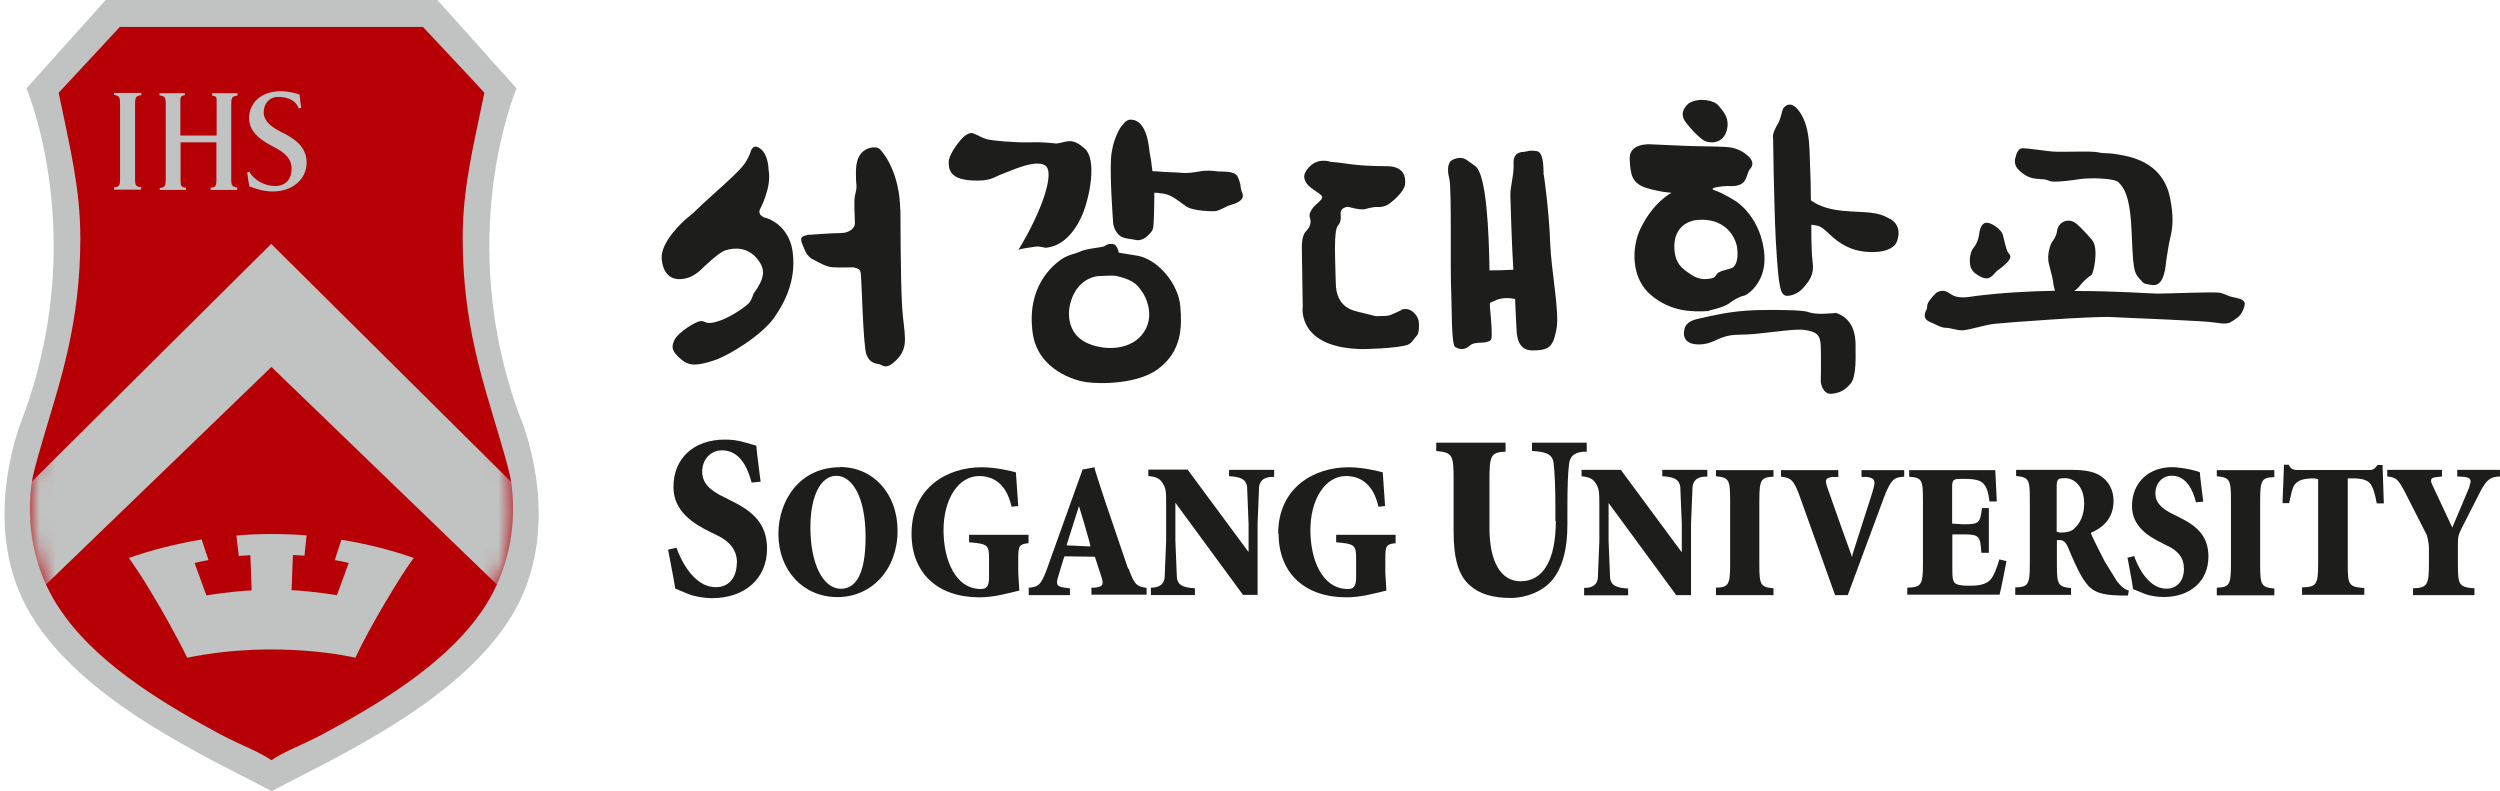 <svg xmlns="http://www.w3.org/2000/svg" width="158" height="50" viewBox="0 0 158 50" fill="none">
  <g clip-path="url(#clip0_1833_20829)">
    <path d="M48.412 13.78C48.412 13.78 47.842 13.641 48.032 13.225C48.032 13.225 48.792 11.825 48.575 10.744C48.575 10.744 48.575 9.787 48.059 9.399C47.72 9.15 47.598 9.316 47.557 9.371C47.422 9.51 47.489 9.524 47.34 9.843C47.082 10.37 47.014 10.55 45.305 12.075C43.785 13.433 44.03 13.308 43.514 13.71C43.134 14.001 41.764 15.29 41.818 16.316C41.872 17.203 42.334 17.772 43.215 17.619C44.03 17.481 44.396 16.898 44.803 16.58C44.803 16.58 45.481 15.942 45.821 15.831C46.431 15.623 47.272 15.623 47.869 16.372C48.412 17.051 48.331 17.578 47.625 18.562C47.625 18.562 47.503 18.95 47.367 19.116C47.232 19.297 46.214 20.059 45.332 20.322C44.545 20.558 44.599 20.253 44.26 20.295C43.921 20.336 42.89 21.002 42.646 21.445C42.415 21.903 42.415 22.194 43.093 22.748C43.568 23.136 44.084 23.136 45.21 22.748C46.119 22.429 48.154 21.182 48.941 20.059C49.633 19.061 50.298 17.716 50.108 16.011C49.945 14.514 48.914 13.932 48.439 13.78H48.412Z" fill="#1D1D1B"/>
    <path d="M56.894 13.22C56.853 11.016 55.917 9.699 55.564 9.394C55.429 9.283 54.954 9.242 54.56 9.56C54.018 10.004 54.099 10.85 54.099 11.265C54.099 11.681 54.18 11.723 54.085 12.139C53.977 12.555 53.977 12.624 54.031 14.107C54.031 14.426 53.678 14.731 53.108 14.731C52.539 14.731 51.114 14.842 51.114 14.842C51.114 14.842 51.25 14.786 50.856 14.897C50.436 15.008 50.721 15.424 50.816 15.687C50.856 15.798 50.992 16.228 51.453 16.436C51.792 16.588 52.172 16.866 52.647 16.893C53.149 16.921 53.936 16.893 53.936 16.893C54.248 16.99 54.343 16.99 54.398 17.24C54.452 17.503 54.547 21.8 54.75 22.383C54.954 22.951 55.32 22.965 55.578 23.02C55.822 23.076 55.985 23.408 56.65 22.757C57.518 21.898 57.111 21.08 57.016 19.402C56.908 17.725 56.907 13.22 56.907 13.22H56.894Z" fill="#1D1D1B"/>
    <path d="M66.185 15.648C67.338 15.496 68.071 14.401 68.451 13.458C68.831 12.515 69.346 10.173 68.586 9.424C68.003 8.87 67.664 8.925 67.555 8.925C67.297 8.925 66.877 9.105 66.673 9.064C66.388 9.036 65.913 8.967 65.018 8.995C64.136 9.022 62.725 8.884 62.426 8.814C62.114 8.745 61.775 8.523 61.504 8.426C61.232 8.315 60.839 8.703 60.839 8.703C60.839 8.703 59.957 9.646 59.957 10.27C59.957 10.894 60.228 11.337 61.436 11.406C62.63 11.476 62.874 11.157 63.349 10.991C63.824 10.824 65.452 10.034 66.063 10.464C66.673 10.88 65.886 13.292 64.367 15.787C64.367 15.787 64.475 15.718 65.411 15.593C65.818 15.537 65.927 15.69 66.198 15.648H66.185Z" fill="#1D1D1B"/>
    <path d="M78.369 11.582C78.342 11.416 78.193 11.111 78.22 11.167C78.043 10.778 77.229 10.862 76.958 10.834C76.673 10.792 76.239 10.751 75.805 10.834C75.52 10.876 75.14 10.973 74.597 10.917C74.177 10.876 73.742 10.889 73.362 10.848C73.145 10.834 72.955 10.82 72.833 10.82C72.779 10.404 72.738 10.002 72.684 9.794C72.616 9.559 72.589 7.562 71.449 7.562C71.124 7.562 70.961 7.909 70.839 8.02C70.839 8.02 70.282 8.824 70.215 10.044C70.147 11.264 70.323 13.676 70.35 14.091C70.391 14.507 70.662 14.882 70.934 14.992C71.205 15.103 71.517 15.103 71.748 15.159C71.992 15.228 72.304 15.131 72.535 14.896C72.942 14.507 72.874 14.438 72.915 13.981C72.942 13.579 72.955 12.4 72.955 12.178C73.05 12.178 73.213 12.192 73.498 12.234C74.109 12.303 74.611 12.83 75.031 13.079C75.438 13.329 76.605 13.371 76.822 13.343C77.175 13.274 77.433 13.052 77.772 12.955C78.695 12.705 78.573 12.331 78.505 12.178C78.437 12.04 78.396 11.763 78.383 11.624L78.369 11.582Z" fill="#1D1D1B"/>
    <path d="M71.965 16.175L70.703 15.967C70.663 15.635 70.459 15.468 70.459 15.468C70.459 15.468 70.147 15.302 69.808 15.552C69.686 15.649 68.627 15.69 68.166 15.94C68.017 16.023 67.474 16.092 67.026 16.425C66.538 16.785 64.869 18.102 65.263 21.027C65.588 23.425 68.017 24.063 68.614 24.146C69.55 24.285 71.965 24.285 73.254 23.273C74.692 22.15 74.706 20.667 74.597 19.364C74.489 18.019 73.295 16.48 71.965 16.175ZM72.142 21.193C71.287 22.191 69.645 22.15 68.614 21.637C67.488 21.069 67.311 19.71 67.854 18.601C68.41 17.492 69.401 17.451 69.401 17.451C70.568 17.381 70.581 17.451 70.581 17.451C71.843 17.728 71.965 18.172 72.196 18.463C72.332 18.629 73.132 20.029 72.142 21.193Z" fill="#1D1D1B"/>
    <path d="M88.546 19.61C87.935 19.874 87.908 19.971 87.365 19.971C86.823 19.971 87.108 20.026 86.633 19.901C86.348 19.832 86.253 19.804 85.954 19.735C85.507 19.624 84.448 19.458 84.421 17.891C84.38 16.214 84.285 14.578 84.557 14.259C84.828 13.941 84.706 13.65 84.733 13.4C84.774 13.15 85.072 13.053 85.249 13.081C85.425 13.123 85.724 13.234 86.198 13.234C86.198 13.234 86.646 13.109 86.918 13.081C87.094 13.067 87.474 13.178 87.949 12.762C87.949 12.762 88.763 12.125 88.804 11.626C88.844 11.141 88.709 10.503 87.637 10.503C86.714 10.503 85.791 10.447 85.249 10.364C84.787 10.295 84.435 10.253 84.082 10.226C84.082 10.226 83.336 9.935 82.752 10.544C82.305 11.002 82.4 11.293 82.549 11.543C82.779 11.945 83.621 12.277 83.566 12.485C83.512 12.693 83.105 12.957 82.996 13.109C82.888 13.261 82.684 13.525 82.793 13.788C82.888 14.052 82.793 14.37 82.535 14.62C82.277 14.883 82.277 15.452 82.277 15.729L82.332 19.375C82.332 19.375 81.925 22.008 86.131 22.064C86.131 22.064 88.166 22.036 88.939 21.8C89.238 21.703 89.333 21.426 89.55 21.204C89.699 21.052 89.699 20.525 89.658 20.276C89.55 19.79 89.034 19.375 88.559 19.582L88.546 19.61Z" fill="#1D1D1B"/>
    <path d="M97.556 10.906C97.529 10.823 97.611 9.603 97.109 9.548C96.552 9.479 96.593 9.576 96.281 9.603C96.281 9.603 95.63 9.562 95.657 10.296C95.698 11.031 95.453 11.752 95.453 12.306C95.453 12.598 95.562 15.841 95.643 17.047C95.155 17.075 94.531 17.089 94.137 17.089C94.097 14.607 93.947 10.99 93.228 10.491C92.686 10.116 92.536 9.894 92.061 10.005C91.831 10.061 91.654 10.158 91.6 10.31C91.6 10.31 91.41 10.601 91.6 11.308C91.749 11.891 91.654 17.061 91.709 18.17C91.763 19.265 91.709 21.774 91.966 21.927C92.224 22.079 92.536 22.162 92.889 21.843C93.242 21.525 93.907 21.788 94.219 21.483C94.354 21.358 94.219 20.014 94.164 19.431C94.164 19.376 94.164 19.279 94.164 19.14C94.259 19.099 94.382 19.043 94.571 18.96C94.924 18.808 95.385 18.822 95.752 18.891C95.806 19.958 95.847 21.095 95.874 21.164C95.901 21.261 95.942 22.148 96.865 22.148C97.991 22.148 98.167 21.83 98.371 20.79C98.574 19.736 98.031 17.033 97.977 15.439C97.909 13.512 97.611 11.184 97.543 10.934L97.556 10.906Z" fill="#1D1D1B"/>
    <path d="M107.785 8.925C108.043 9.036 108.857 9.133 109.115 8.287C109.373 7.455 108.857 6.984 108.599 6.665C108.342 6.346 107.419 6.139 106.754 6.513C106.754 6.513 106.049 7.012 106.496 7.663C106.89 8.218 107.514 8.814 107.772 8.925H107.785Z" fill="#1D1D1B"/>
    <path d="M108.003 19.628C108.003 19.628 108.926 19.434 109.265 19.184C109.523 18.991 109.943 18.727 110.188 18.699C110.432 18.658 111.219 18.076 111.449 17.022C111.694 15.969 111.314 13.917 109.781 12.767C109.781 12.767 108.926 12.212 108.383 12.032C107.827 11.865 108.966 11.755 109.17 11.755C109.373 11.755 110.093 11.865 110.337 11.297C110.567 10.729 110.445 10.881 110.662 10.604C110.825 10.382 110.785 10.091 110.378 9.772C110.065 9.523 109.658 9.315 109.075 9.287C108.492 9.246 107.026 9.246 106.511 9.218C105.995 9.19 104.326 9.121 104.326 9.121C104.326 9.121 102.969 9.01 102.996 10.022C103.037 11.034 103.132 11.588 104.055 11.879C104.964 12.143 105.384 12.156 105.642 12.184C105.642 12.184 104.503 12.739 103.675 14.458C103.119 15.608 103.051 17.577 104.353 18.658C105.615 19.711 106.945 19.725 108.017 19.656L108.003 19.628ZM105.819 15.525C105.846 13.986 107.243 13.903 107.243 13.903C108.953 13.737 109.658 14.887 109.781 15.622C109.916 16.537 109.618 16.87 109.455 16.939C109.292 17.008 108.871 17.078 108.627 17.216C108.397 17.355 108.478 17.549 108.112 17.604C107.732 17.674 107.325 17.66 106.877 17.355C106.429 17.036 105.792 16.731 105.819 15.511V15.525Z" fill="#1D1D1B"/>
    <path d="M119.454 13.845C118.599 13.318 117.88 13.457 116.414 13.318C115.302 13.207 114.705 12.861 114.447 12.653C114.447 11.794 114.42 11.045 114.406 10.698C114.339 9.756 114.474 8.148 113.755 7.094C113.104 6.138 112.67 6.886 112.67 6.914C112.602 7.164 112.493 7.621 112.358 7.829C112.222 8.037 111.991 8.508 112.059 8.716C112.059 8.716 112.113 13 112.235 15.273C112.412 18.142 112.48 18.724 112.995 18.697C113.334 18.669 113.714 18.503 114.026 18.128C114.339 17.74 114.678 17.366 114.556 16.534C114.501 16.188 114.474 15.245 114.474 14.206C115.031 14.261 115.112 14.316 115.641 14.816C116.211 15.356 116.957 15.883 118.138 15.924C119.508 15.98 119.847 15.453 119.915 15.176C119.969 14.982 120.186 14.289 119.481 13.845H119.454Z" fill="#1D1D1B"/>
    <path d="M115.996 19.782C115.996 19.782 115.711 19.81 115.385 19.823C115.006 19.851 114.531 19.823 114.259 19.713C113.988 19.602 112.278 19.56 110.976 19.602C109.402 19.643 108.154 19.962 107.285 20.156C106.403 20.364 106.471 20.822 106.431 20.96C106.431 20.96 106.254 21.834 107.489 21.764C108.452 21.709 108.615 21.154 109.945 21.154C111.274 21.154 113.228 20.752 114.015 20.849C114.802 20.96 115.046 21.14 115.073 21.875C115.101 22.61 115.073 24.148 115.073 24.148C115.073 24.148 115.168 24.966 115.793 24.883C116.417 24.814 116.674 24.564 116.959 24.245C117.339 23.816 117.271 22.402 117.271 22.041C117.271 21.681 117.38 20.198 116.01 19.768L115.996 19.782Z" fill="#1D1D1B"/>
    <path d="M128.924 11.322C129.439 11.322 129.426 11.447 129.711 11.474C130.159 11.502 131 11.391 131.42 11.322C132.072 11.225 133.659 11.252 133.903 11.53C134.148 11.807 134.595 12.195 134.704 14.399C134.812 16.88 134.84 17.199 135.179 17.573C135.518 17.962 135.477 17.92 135.857 17.989C136.264 18.073 136.631 18.031 136.834 17.047C136.834 17.047 136.983 15.785 137.146 15.092C137.323 14.399 137.39 13.706 137.146 12.5C136.943 11.488 136.291 10.241 134.27 9.838C133.103 9.603 133.144 9.741 132.628 9.631C132.126 9.52 130.376 9.631 129.697 9.575C129.005 9.506 128.151 9.367 127.811 9.367C127.581 9.367 127.431 9.686 127.391 9.922C127.391 9.922 127.187 10.365 127.594 10.753C128.001 11.142 128.381 11.308 128.897 11.308L128.924 11.322Z" fill="#1D1D1B"/>
    <path d="M124.935 17.341C125.071 17.452 125.342 17.605 125.586 17.591C125.899 17.577 126.102 17.175 126.278 17.064C126.455 16.953 126.835 16.648 126.97 16.44C127.106 16.232 127.065 16.121 126.93 15.983C126.794 15.844 126.672 15.179 126.577 14.832C126.468 14.486 125.899 14.111 125.627 14.084C125.356 14.042 125.152 14.236 125.084 14.79C125.084 14.79 125.044 15.276 124.745 15.636C124.447 15.983 124.447 16.662 124.569 16.939C124.705 17.216 124.813 17.258 124.949 17.355L124.935 17.341Z" fill="#1D1D1B"/>
    <path d="M141.843 19.125C141.802 18.916 141.449 18.847 141.11 18.778C140.771 18.709 140.635 18.57 140.282 18.501C139.943 18.431 137.067 18.556 136.347 18.556C135.927 18.556 133.81 18.39 131.097 18.39C131.219 18.307 131.327 18.21 131.436 18.071C131.802 17.613 132.046 17.475 132.182 17.378C132.318 17.267 132.657 15.687 132.223 15.174C131.721 14.578 131.259 14.12 131.056 14.023C130.649 13.815 130.065 14.023 129.998 14.647C129.957 14.952 129.726 15.243 129.658 15.34C129.658 15.34 129.319 16.033 129.496 16.699C129.658 17.364 129.74 17.6 129.767 17.891C129.781 18.043 129.835 18.237 129.875 18.376C128.22 18.404 126.443 18.501 124.733 18.723C124.733 18.723 124.082 18.861 123.648 18.75C123.2 18.653 123.024 18.182 122.413 18.473C122.413 18.473 122.142 18.709 121.938 19C121.735 19.277 121.83 19.416 121.762 19.554C121.694 19.693 121.45 20.109 121.938 20.331C122.413 20.538 122.684 20.719 122.996 20.719C123.309 20.719 123.716 20.913 124.095 20.871C124.475 20.843 125.398 20.552 126.009 20.469C126.633 20.4 132.263 19.97 133.471 20.039C134.665 20.109 139.319 20.261 140.106 20.4C140.893 20.538 140.961 20.372 141.34 20.122C141.72 19.887 141.897 19.319 141.87 19.111L141.843 19.125Z" fill="#1D1D1B"/>
    <path d="M46.578 35.586C46.578 34.768 46.144 34.199 45.167 33.756L44.963 33.659C43.783 33.09 42.562 32.3 42.562 30.775C42.562 28.959 43.851 27.781 45.818 27.781C46.252 27.781 46.687 27.837 47.08 27.962L47.243 28.003L47.799 28.169C47.799 28.35 48.071 30.443 48.071 30.443L47.501 30.498C47.256 29.569 46.768 28.46 45.628 28.46C44.909 28.46 44.38 29.043 44.38 29.805C44.38 30.498 44.801 30.97 45.832 31.455L46.13 31.607C47.541 32.286 48.477 33.063 48.477 34.684C48.477 36.556 47.08 37.803 45.004 37.803C44.434 37.803 43.864 37.679 43.525 37.554L42.67 37.194C42.67 37.096 42.494 36.168 42.494 36.168L42.223 34.74C42.223 34.74 42.643 34.643 42.752 34.615C42.928 35.1 43.715 37.11 45.248 37.11C46.049 37.11 46.564 36.514 46.564 35.586H46.578Z" fill="#1D1D1B"/>
    <path d="M53.089 29.529C50.525 29.529 49.195 31.65 49.195 33.743C49.195 36.059 50.769 37.736 52.926 37.736C55.084 37.736 56.726 36.003 56.726 33.536C56.726 31.207 55.192 29.516 53.089 29.516V29.529ZM53.144 37.209C52.004 37.209 51.217 35.615 51.217 33.328C51.217 31.345 51.868 30.07 52.859 30.07C53.781 30.07 54.704 31.262 54.704 33.938C54.704 36.114 54.175 37.209 53.144 37.209Z" fill="#1D1D1B"/>
    <path d="M57.609 33.731C57.609 30.834 59.834 29.531 62.046 29.531C62.982 29.531 63.932 29.781 64.204 29.85L64.353 31.985C64.353 31.985 64 32.013 63.932 32.026C63.579 30.432 62.63 30.086 61.883 30.086C60.581 30.086 59.631 31.527 59.631 33.51C59.631 35.353 60.364 37.225 61.992 37.225C62.304 37.225 62.507 37.1 62.507 36.504V35.325C62.507 34.452 62.44 34.369 61.246 34.272V33.801H65.004V34.328C64.421 34.397 64.353 34.466 64.353 35.325V36.199L64.421 37.322C63.688 37.502 62.806 37.751 61.897 37.751C59.251 37.751 57.609 36.213 57.609 33.731Z" fill="#1D1D1B"/>
    <path d="M80.781 33.731C80.781 30.834 83.02 29.531 85.232 29.531C86.168 29.531 87.104 29.781 87.389 29.85L87.538 31.985C87.538 31.985 87.185 32.013 87.118 32.026C86.765 30.432 85.815 30.086 85.069 30.086C83.766 30.086 82.817 31.527 82.817 33.51C82.817 35.353 83.549 37.225 85.191 37.225C85.503 37.225 85.707 37.1 85.707 36.504V35.325C85.707 34.452 85.625 34.369 84.445 34.272V33.801H88.203V34.328C87.62 34.397 87.552 34.466 87.552 35.325V36.199L87.62 37.322C86.887 37.502 86.005 37.751 85.096 37.751C82.45 37.751 80.808 36.213 80.808 33.731H80.781Z" fill="#1D1D1B"/>
    <path d="M71.298 35.949L69.887 31.805C69.887 31.805 69.168 29.656 69.168 29.531C69.168 29.531 68.421 29.684 68.421 29.67L66.155 35.991C65.775 37.031 65.572 37.1 65.016 37.142V37.613H67.621V37.183L67.309 37.142C67.078 37.114 66.915 37.072 66.847 36.961C66.766 36.837 66.807 36.642 66.902 36.365C66.902 36.365 67.241 35.187 67.281 35.159L69.195 35.187L69.602 36.434C69.683 36.684 69.71 36.837 69.656 36.961C69.602 37.044 69.493 37.1 69.276 37.128C69.276 37.128 68.991 37.169 68.978 37.128V37.585C69.059 37.585 72.465 37.585 72.465 37.585V37.155C71.895 37.072 71.691 37.003 71.325 35.922L71.298 35.949ZM67.404 34.466L68.191 31.985C68.191 31.985 68.95 34.466 68.91 34.535L67.404 34.466Z" fill="#1D1D1B"/>
    <path d="M78.91 33.104L78.816 30.761C78.748 30.317 78.463 30.137 77.676 30.096V29.694H80.525V30.137C79.955 30.123 79.643 30.317 79.575 30.747L79.48 33.09V37.595H78.558L74.284 31.773V34.171L74.379 36.514C74.433 36.957 74.731 37.137 75.519 37.179V37.609H72.737V37.137C73.239 37.151 73.551 36.943 73.605 36.514L73.7 34.171V31.925C73.7 31.038 73.7 30.858 73.443 30.484C73.266 30.206 72.968 30.123 72.574 30.082V29.68H75.057L78.91 34.892V33.09V33.104Z" fill="#1D1D1B"/>
    <path d="M106.289 33.105L106.194 30.763C106.127 30.319 105.842 30.139 105.055 30.097V29.695H107.904V30.125C107.334 30.097 107.022 30.319 106.968 30.763L106.873 33.105V37.611H105.937L101.663 31.788V34.187L101.758 36.529C101.812 36.973 102.11 37.153 102.897 37.195V37.624H100.116V37.153C100.632 37.167 100.944 36.959 100.984 36.529L101.079 34.187V31.941C101.079 31.054 101.066 30.874 100.821 30.499C100.632 30.222 100.347 30.139 99.953 30.097V29.695H102.436L106.289 34.907V33.105Z" fill="#1D1D1B"/>
    <path d="M98.3 32.911V32.024C98.3 30.804 98.259 29.89 98.191 29.28C98.123 28.739 97.771 28.545 96.821 28.503V27.977H100.281V28.545C99.602 28.531 99.236 28.767 99.168 29.293C99.087 29.917 99.06 30.846 99.06 32.038V33.175C99.06 34.741 98.734 35.919 98.069 36.696C97.499 37.361 96.482 37.791 95.478 37.791C94.324 37.791 93.483 37.527 92.9 37.001C92.181 36.377 91.868 35.323 91.868 33.591V30.333C91.868 28.739 91.801 28.6 90.769 28.503V27.977H95.152V28.545C94.229 28.587 94.134 28.767 94.134 30.333V33.369C94.134 35.504 94.853 36.737 96.102 36.737C97.54 36.737 98.327 35.379 98.327 32.925L98.3 32.911Z" fill="#1D1D1B"/>
    <path d="M108.449 37.612V37.141C109.236 37.113 109.345 36.975 109.345 35.658V31.624C109.345 30.321 109.277 30.182 108.449 30.099V29.711H112.085V30.127C111.299 30.154 111.19 30.321 111.19 31.624V35.658C111.19 36.975 111.258 37.099 112.085 37.182V37.612H108.449Z" fill="#1D1D1B"/>
    <path d="M117.063 35.089L118.216 31.485L118.325 31.139C118.447 30.737 118.515 30.487 118.42 30.335C118.339 30.21 118.189 30.168 117.959 30.141H117.647V29.711H120.347V30.127C119.723 30.168 119.533 30.252 119.085 31.388L116.778 37.612H115.978L113.725 31.319C113.346 30.252 113.115 30.196 112.559 30.127V29.711H116.181V30.141H115.815C115.625 30.168 115.489 30.21 115.435 30.293C115.367 30.404 115.408 30.543 115.476 30.778L116.412 33.426L117.05 35.2L117.09 35.075L117.063 35.089Z" fill="#1D1D1B"/>
    <path d="M120.539 37.612V37.141C121.421 37.113 121.53 36.975 121.53 35.658V31.624C121.53 30.321 121.475 30.196 120.661 30.127V29.711H126.102L126.197 31.693H125.736C125.668 31.111 125.546 30.764 125.356 30.57C125.179 30.362 124.813 30.265 124.162 30.265H123.972C123.524 30.265 123.375 30.279 123.375 30.737V33.093L124.08 33.135C125.098 33.135 125.139 33.052 125.261 32.109H125.695V34.937H125.22C125.152 33.897 125.112 33.773 124.094 33.773H123.388V35.81C123.388 36.476 123.388 36.781 123.633 36.905C123.836 37.016 124.23 37.016 124.555 37.016C125.166 37.016 125.573 36.891 125.803 36.628C125.993 36.406 126.183 35.977 126.36 35.353C126.523 35.394 126.808 35.464 126.808 35.464C126.808 35.464 126.468 37.266 126.373 37.584H120.553L120.539 37.612Z" fill="#1D1D1B"/>
    <path d="M133.835 36.806L133.021 35.49C133.021 35.49 132.139 33.785 132.139 33.674C133.089 33.272 133.577 32.593 133.577 31.65C133.577 31.012 133.293 30.444 132.804 30.111C132.397 29.82 131.827 29.695 130.918 29.695H127.418V30.083C128.232 30.167 128.286 30.305 128.286 31.608V35.642C128.286 36.959 128.177 37.098 127.363 37.125V37.597H130.891V37.167C130.063 37.084 129.995 36.945 129.995 35.642V34.131H130.185C130.403 34.131 130.579 34.297 130.701 34.602C131 35.309 131.312 36.044 131.637 36.557C132.099 37.278 132.478 37.611 134.039 37.638H134.487L134.541 37.319C134.541 37.319 134.188 37.264 133.849 36.793L133.835 36.806ZM131.067 33.438C130.837 33.618 130.552 33.66 130.185 33.66L129.982 33.604V30.79C129.982 30.277 130.036 30.222 130.538 30.222C131.013 30.222 131.719 30.652 131.719 31.83C131.719 32.523 131.488 33.064 131.067 33.424V33.438Z" fill="#1D1D1B"/>
    <path d="M136.696 34.35C135.732 33.892 134.742 33.241 134.742 31.979C134.742 30.482 135.827 29.47 137.415 29.526C137.415 29.526 138.053 29.581 138.446 29.678C138.84 29.761 139.029 29.844 139.029 29.844C139.029 30.025 139.247 31.702 139.247 31.702L138.785 31.744C138.595 30.981 138.188 30.066 137.252 30.066C136.669 30.066 136.221 30.538 136.221 31.175C136.221 31.744 136.574 32.145 137.415 32.534L137.659 32.658C138.812 33.213 139.572 33.85 139.572 35.181C139.572 36.72 138.432 37.732 136.736 37.732C136.275 37.732 135.8 37.635 135.529 37.524L134.81 37.233C134.81 37.15 134.674 36.401 134.674 36.401C134.674 36.401 134.457 35.251 134.457 35.237C134.457 35.264 134.81 35.154 134.878 35.14C135.013 35.542 135.665 37.205 136.926 37.205C137.591 37.205 138.025 36.706 138.025 35.944C138.025 35.264 137.673 34.793 136.859 34.433L136.682 34.35H136.696Z" fill="#1D1D1B"/>
    <path d="M140.102 37.612V37.141C140.889 37.113 140.997 36.975 140.997 35.658V31.624C140.997 30.321 140.929 30.182 140.102 30.099V29.711H143.738V30.154C142.951 30.182 142.842 30.321 142.842 31.638V35.672C142.842 36.989 142.91 37.113 143.738 37.196V37.626H140.102V37.612Z" fill="#1D1D1B"/>
    <path d="M144.335 29.373H144.647C144.783 29.651 144.932 29.706 145.244 29.706H149.695C150.02 29.706 150.075 29.623 150.265 29.387H150.577L150.658 31.813H150.21C150.088 31.134 149.966 30.787 149.79 30.552C149.6 30.344 149.301 30.233 148.677 30.233H148.379V35.639C148.379 36.956 148.419 37.094 149.423 37.164V37.593H145.489V37.122C146.398 37.094 146.506 36.956 146.506 35.639V30.288L146.276 30.233C145.584 30.233 145.258 30.344 145.027 30.621C144.864 30.843 144.81 31.189 144.675 31.799H144.254L144.349 29.359L144.335 29.373Z" fill="#1D1D1B"/>
    <path d="M156.058 30.735C156.126 30.569 156.18 30.416 156.112 30.305C156.072 30.222 155.949 30.167 155.76 30.139L155.298 30.111V29.695H157.998V30.111C157.374 30.139 157.157 30.319 156.764 31.054L155.57 33.396C155.366 33.826 155.339 33.909 155.339 34.436V35.656C155.339 36.973 155.407 37.111 156.384 37.181V37.611H152.503V37.181C153.399 37.153 153.507 36.973 153.507 35.656V34.602C153.507 34.256 153.372 33.812 153.372 33.812L151.96 31.04C151.54 30.25 151.418 30.18 150.875 30.111V29.695H154.335V30.111L153.887 30.167C153.765 30.194 153.684 30.222 153.656 30.291C153.616 30.388 153.656 30.499 153.738 30.68L154.986 33.341L156.085 30.735H156.058Z" fill="#1D1D1B"/>
    <path d="M32.932 26.518C28.59 15.054 32.647 5.586 32.647 5.586L27.64 0H6.677L1.671 5.586C1.671 5.586 5.728 15.054 1.386 26.518C0.64 28.472 -0.934 34.073 1.969 38.883C5.28 44.386 13.258 47.921 17.166 50C21.073 47.921 29.051 44.386 32.362 38.883C35.265 34.073 33.691 28.472 32.945 26.518H32.932Z" fill="#C1C2C2"/>
    <path d="M32.213 29.982C32.01 29.136 31.752 28.276 31.48 27.348C30.517 24.09 29.242 20.403 29.242 15.052C29.242 11.947 29.866 9.466 30.612 5.862C29.771 4.933 27.464 2.493 26.732 1.703H7.574C6.841 2.507 4.548 4.947 3.707 5.862C4.453 9.466 5.077 11.947 5.077 15.052C5.077 20.403 3.802 24.09 2.838 27.348C2.567 28.263 2.309 29.136 2.106 29.982C2.106 29.982 0.898 34.736 4.154 39.02C6.475 42.18 10.599 44.62 13.896 46.394C15.226 47.101 16.298 47.461 17.153 48.044C18.008 47.461 19.079 47.101 20.409 46.394C23.706 44.62 27.831 42.18 30.164 39.02C33.407 34.736 32.213 29.982 32.213 29.982Z" fill="#B60005"/>
    <mask id="mask0_1833_20829" style="mask-type:luminance" maskUnits="userSpaceOnUse" x="1" y="1" width="32" height="48">
      <path d="M32.213 29.982C32.01 29.136 31.752 28.276 31.48 27.348C30.517 24.09 29.242 20.403 29.242 15.052C29.242 11.947 29.866 9.466 30.612 5.862C29.771 4.933 27.464 2.493 26.732 1.703H7.574C6.841 2.507 4.548 4.947 3.707 5.862C4.453 9.466 5.077 11.947 5.077 15.052C5.077 20.403 3.802 24.09 2.838 27.348C2.567 28.263 2.309 29.136 2.106 29.982C2.106 29.982 0.898 34.736 4.154 39.02C6.475 42.18 10.599 44.62 13.896 46.394C15.226 47.101 16.298 47.461 17.153 48.044C18.008 47.461 19.079 47.101 20.409 46.394C23.706 44.62 27.831 42.18 30.164 39.02C33.407 34.736 32.213 29.982 32.213 29.982Z" fill="white"/>
    </mask>
    <g mask="url(#mask0_1833_20829)">
      <path d="M33.978 32.118L17.14 15.414L0.316 32.118C-0.159 34.668 -0.078 37.358 0.465 39.298L17.154 23.191L33.842 39.298C34.372 37.358 34.467 34.682 33.992 32.118H33.978Z" fill="#C1C2C2"/>
    </g>
    <path d="M7.587 6.54C7.587 6.166 7.546 6.041 7.207 6V5.875H8.93V6.014C8.591 6.041 8.537 6.166 8.537 6.554V11.309C8.537 11.683 8.564 11.808 8.917 11.836V11.988H7.207V11.85C7.546 11.822 7.587 11.697 7.587 11.323V6.54Z" fill="#C1C2C2"/>
    <path d="M13.691 8.552V6.57C13.691 6.196 13.732 6.071 13.406 6.043V5.891H15.007V6.043C14.655 6.071 14.614 6.196 14.614 6.57V11.311C14.614 11.685 14.655 11.81 14.994 11.851V12.004H13.311V11.865C13.664 11.837 13.678 11.713 13.678 11.338V8.996H11.412V11.338C11.412 11.713 11.412 11.837 11.751 11.865V12.004H10.096V11.879C10.435 11.851 10.476 11.726 10.476 11.352V6.57C10.476 6.196 10.435 6.071 10.082 6.029V5.891H11.683V6.015C11.371 6.057 11.398 6.168 11.398 6.556V8.566H13.664L13.691 8.552Z" fill="#C1C2C2"/>
    <path d="M15.77 10.853C15.852 11.102 16.462 11.754 17.412 11.754C18.05 11.754 18.43 11.31 18.43 10.673C18.43 10.035 18.009 9.647 17.331 9.3C16.625 8.94 15.743 8.413 15.743 7.471C15.743 6.528 16.476 5.766 17.738 5.766C18.253 5.766 18.66 5.89 18.932 5.974C18.972 6.334 18.986 6.542 19.04 6.819L18.877 6.847C18.782 6.556 18.457 6.126 17.575 6.126C17.005 6.126 16.666 6.57 16.666 7.096C16.666 7.623 17.086 7.997 17.751 8.33C18.538 8.718 19.379 9.231 19.379 10.271C19.379 11.31 18.511 12.101 17.236 12.101C16.937 12.101 16.612 12.045 16.395 11.99C16.15 11.92 15.947 11.851 15.77 11.782C15.689 11.518 15.675 11.172 15.621 10.895L15.784 10.853H15.77Z" fill="#C1C2C2"/>
    <path d="M21.577 34.11L21.156 35.4C21.156 35.4 21.604 35.469 22.038 35.58L21.292 37.617C21.292 37.617 19.84 37.368 18.429 37.299L18.511 35.081C18.511 35.081 18.809 35.081 19.243 35.122L19.379 33.833C18.646 33.778 17.913 33.75 17.167 33.75C16.421 33.75 15.675 33.778 14.942 33.847L15.091 35.136C15.512 35.095 15.824 35.095 15.824 35.095L15.905 37.312C14.494 37.382 13.043 37.631 13.043 37.631L12.296 35.58C12.744 35.469 13.178 35.4 13.178 35.4L12.744 34.096C11.157 34.36 9.623 34.748 8.145 35.261C10.017 37.895 11.835 41.568 11.835 41.568C17.588 40.39 22.459 41.568 22.459 41.568C23.327 39.683 25.403 36.231 26.149 35.261C24.67 34.748 23.137 34.36 21.55 34.11H21.577Z" fill="#C1C2C2"/>
  </g>
  <defs>
    <clipPath id="clip0_1833_20829">
      <rect width="158" height="50" fill="white"/>
    </clipPath>
  </defs>
</svg>